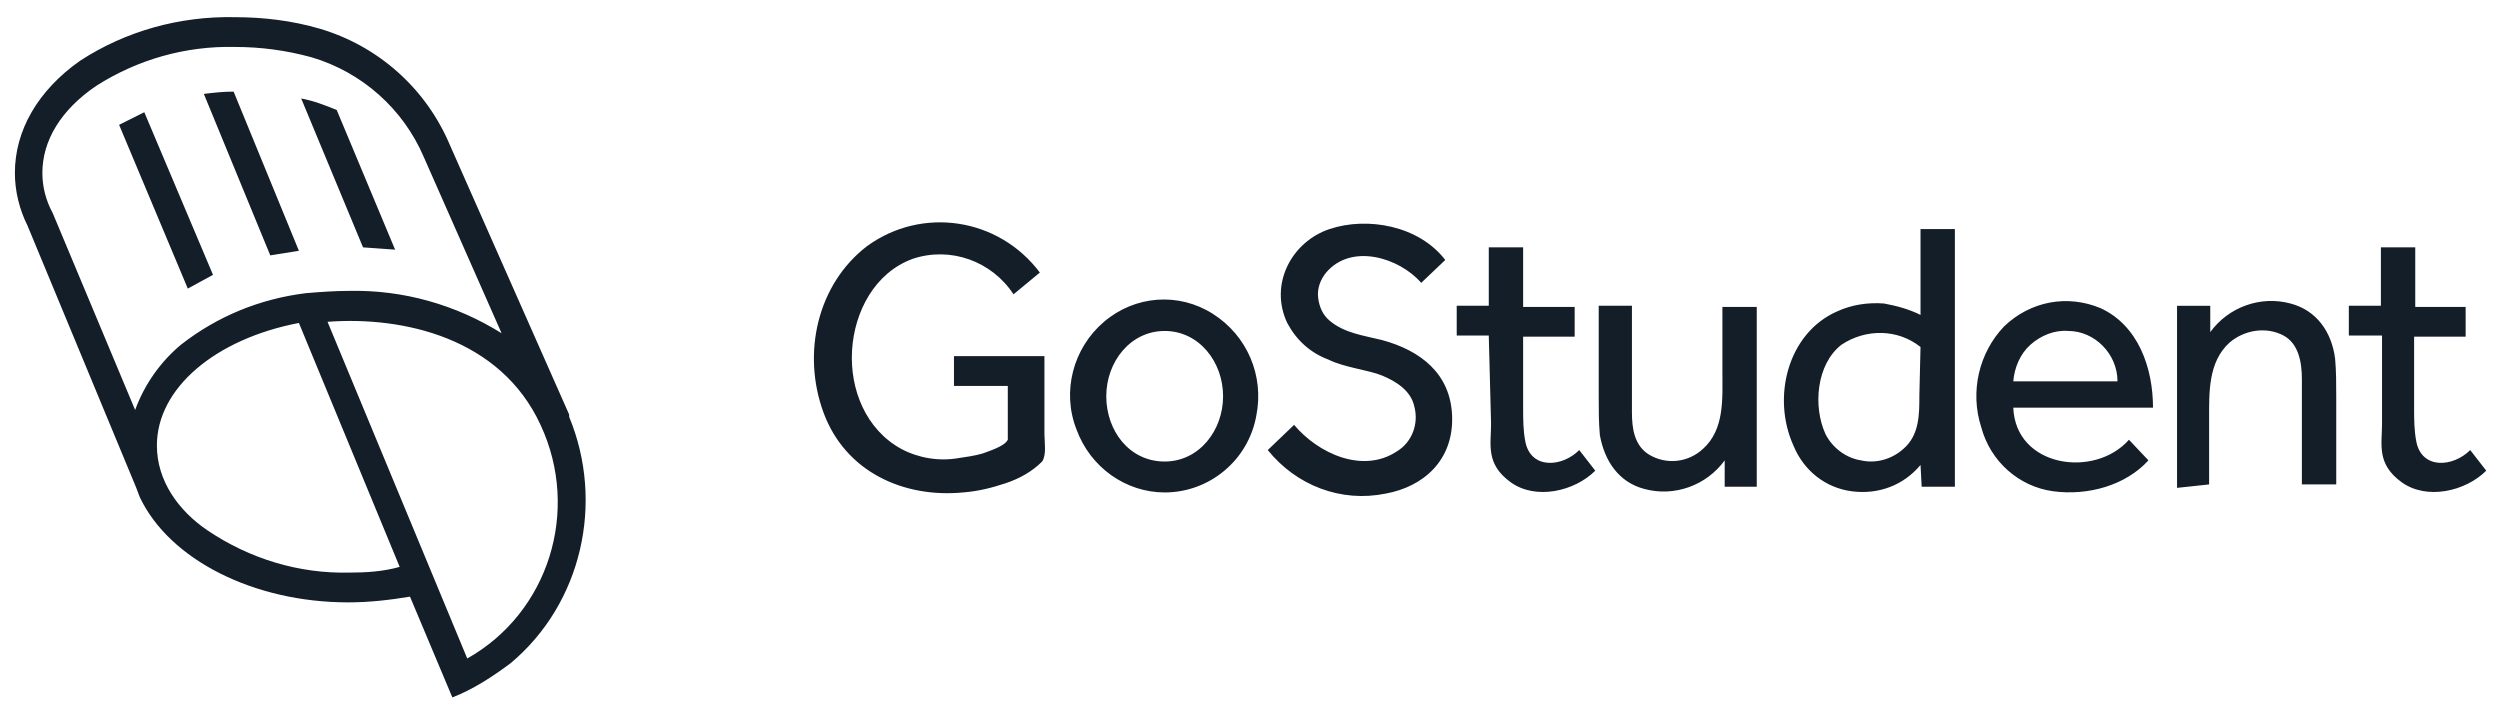 <svg xmlns="http://www.w3.org/2000/svg" width="218.3" height="62.4"><path d="M49.7 36.4v-.2L39.3 12.7C37.2 7.7 33 4 27.9 2.5c-2.4-.7-4.9-1-7.4-1C15.7 1.4 11 2.7 7 5.3c-3.7 2.6-5.7 6.1-5.7 9.8 0 1.6.4 3.2 1.1 4.6l9.5 22.9.3.8c2.6 5.5 10 9.2 18.2 9.2 1.8 0 3.6-.2 5.4-.5l3.7 8.8c1.8-.7 3.5-1.8 5.1-3 6.2-5.2 8.2-14 5.1-21.5zm-37.9-.6L4.6 18.6c-.6-1.1-.9-2.3-.9-3.5 0-2.8 1.6-5.5 4.7-7.6C12 5.2 16.2 4 20.5 4.1c2.3 0 4.5.3 6.7.9 4.4 1.3 8 4.5 9.8 8.7l6.8 15.4c-4-2.5-8.6-3.8-13.3-3.7-1.3 0-2.6.1-3.8.2-4 .5-7.7 2-10.9 4.5-1.8 1.5-3.2 3.5-4 5.7zM30.5 50c-4.4.1-8.7-1.2-12.4-3.7-2.5-1.7-4.4-4.3-4.4-7.4 0-5 5.1-9.3 12.4-10.7l8.8 21.3c-1.4.4-2.9.5-4.4.5zm10.3 7.5L28.6 28.1c6.6-.5 15.1 1.4 18.6 9 3.5 7.5.7 16.4-6.4 20.4zM18.6 24l-2.2 1.2-6-14.3 2.2-1.1 6 14.2zm7.5-2.1l-2.5.4-5.8-14.1c.8-.1 1.7-.2 2.6-.2l5.7 13.9zm8.4-.1l-2.8-.2-5.4-13c1.1.2 2.1.6 3.1 1l5.1 12.2zm48.9 9.3h7.8v6.8c0 .7.2 1.8-.2 2.4-.9.9-2 1.5-3.2 1.9-1.2.4-2.4.7-3.7.8-5.2.5-10.3-1.8-12.2-7s-.5-11.2 3.8-14.5c4.8-3.5 11.5-2.5 15.1 2.3l-2.3 1.9c-1.9-2.9-5.5-4.2-8.8-3.1-3.3 1.2-5.1 4.6-5.3 8s1.2 6.9 4.3 8.6c1.5.8 3.3 1.1 5 .8.7-.1 1.4-.2 2.1-.4.5-.2 1.9-.6 2.2-1.2v-4.7h-4.7v-2.6zM101.7 43c-3.4 0-6.5-2.2-7.7-5.5-1.3-3.3-.3-7.1 2.4-9.4 2.7-2.3 6.5-2.6 9.5-.7 3 1.9 4.5 5.4 3.8 8.9-.7 3.9-4.1 6.7-8 6.7zm0-2.7c3 0 5.1-2.7 5.1-5.7s-2.1-5.7-5.1-5.7-5.1 2.7-5.1 5.7 2 5.7 5.1 5.7zm11.3-3.2c2.1 2.5 6 4.3 9 2.3 1.3-.8 1.9-2.4 1.5-3.9-.3-1.4-1.6-2.2-2.8-2.7-1.2-.5-3.3-.7-4.7-1.4-1.6-.6-2.8-1.7-3.6-3.2-1.6-3.4.4-7.1 3.7-8.2s7.8-.3 10.1 2.7l-2.1 2c-1.9-2.2-6.1-3.5-8.3-.9-.5.6-.8 1.4-.7 2.2.1.8.4 1.5 1 2 1.3 1.1 3 1.3 4.6 1.7 3.3.9 6 2.9 6.1 6.7s-2.5 6.1-5.8 6.7c-3.9.8-7.8-.7-10.3-3.8l2.3-2.2zm17-7.8h-2.8v-2.6h2.8v-5.1h3v5.2h4.5v2.6H133v6.2c0 1 0 2 .2 3 .5 2.4 3.2 2.2 4.7.7l1.4 1.8c-1.8 1.8-5.2 2.6-7.4 1s-1.7-3.3-1.7-5.1l-.2-7.7zm9.6-2.6h2.9V36c0 1.4.2 2.9 1.5 3.7 1.5.9 3.4.7 4.7-.5 1.9-1.7 1.7-4.4 1.7-6.7v-5.7h3v15.7h-2.8v-2.3c-1.6 2.2-4.4 3.2-7 2.5-2.3-.6-3.5-2.5-3.9-4.7-.1-1.1-.1-2.2-.1-3.3v-8zm28.1 13.9c-1.5 1.8-3.7 2.6-6 2.3s-4.2-1.8-5.1-4c-1.9-4.2-.5-9.8 3.8-11.7 1.3-.6 2.7-.8 4.1-.7 1.1.2 2.2.5 3.2 1V20h3v22.5h-2.9l-.1-1.9zm0-10.3c-2-1.6-4.8-1.6-6.9-.2-2.2 1.7-2.5 5.4-1.4 7.8.6 1.2 1.8 2.1 3.1 2.3 1.3.3 2.7-.1 3.7-1 1.4-1.2 1.4-3 1.4-4.7l.1-4.2zm19.9 9.9c-2 2.2-5.3 3.1-8.3 2.7-3-.4-5.5-2.6-6.3-5.6-1-3.1-.2-6.5 2-8.8 2.3-2.2 5.5-2.8 8.4-1.6 3.3 1.5 4.6 5.2 4.6 8.7h-12.2c.2 5.2 7.1 6.2 10.1 2.8l1.7 1.8zm-2.7-6.9c0-2.4-2-4.4-4.3-4.4-1.2-.1-2.4.4-3.3 1.2-.9.8-1.4 2-1.5 3.2h9.1zm5.2 9.3V26.7h2.9V29c1.6-2.2 4.4-3.2 7-2.5 2.3.6 3.6 2.5 3.9 4.8.1 1.1.1 2.2.1 3.3v7.7h-3v-9.2c0-1.5-.3-3.1-1.6-3.8-1.5-.8-3.4-.5-4.7.6-1.9 1.7-1.8 4.4-1.8 6.7v5.7l-2.8.3zm17.8-13.3h-2.8v-2.6h2.8v-5.1h3v5.2h4.4v2.6h-4.5v6.2c0 1 0 2 .2 3 .5 2.4 3.2 2.2 4.7.7l1.4 1.8c-1.8 1.8-5.2 2.6-7.4 1S208 38.8 208 37v-7.7z" fill="#131e29"/></svg>